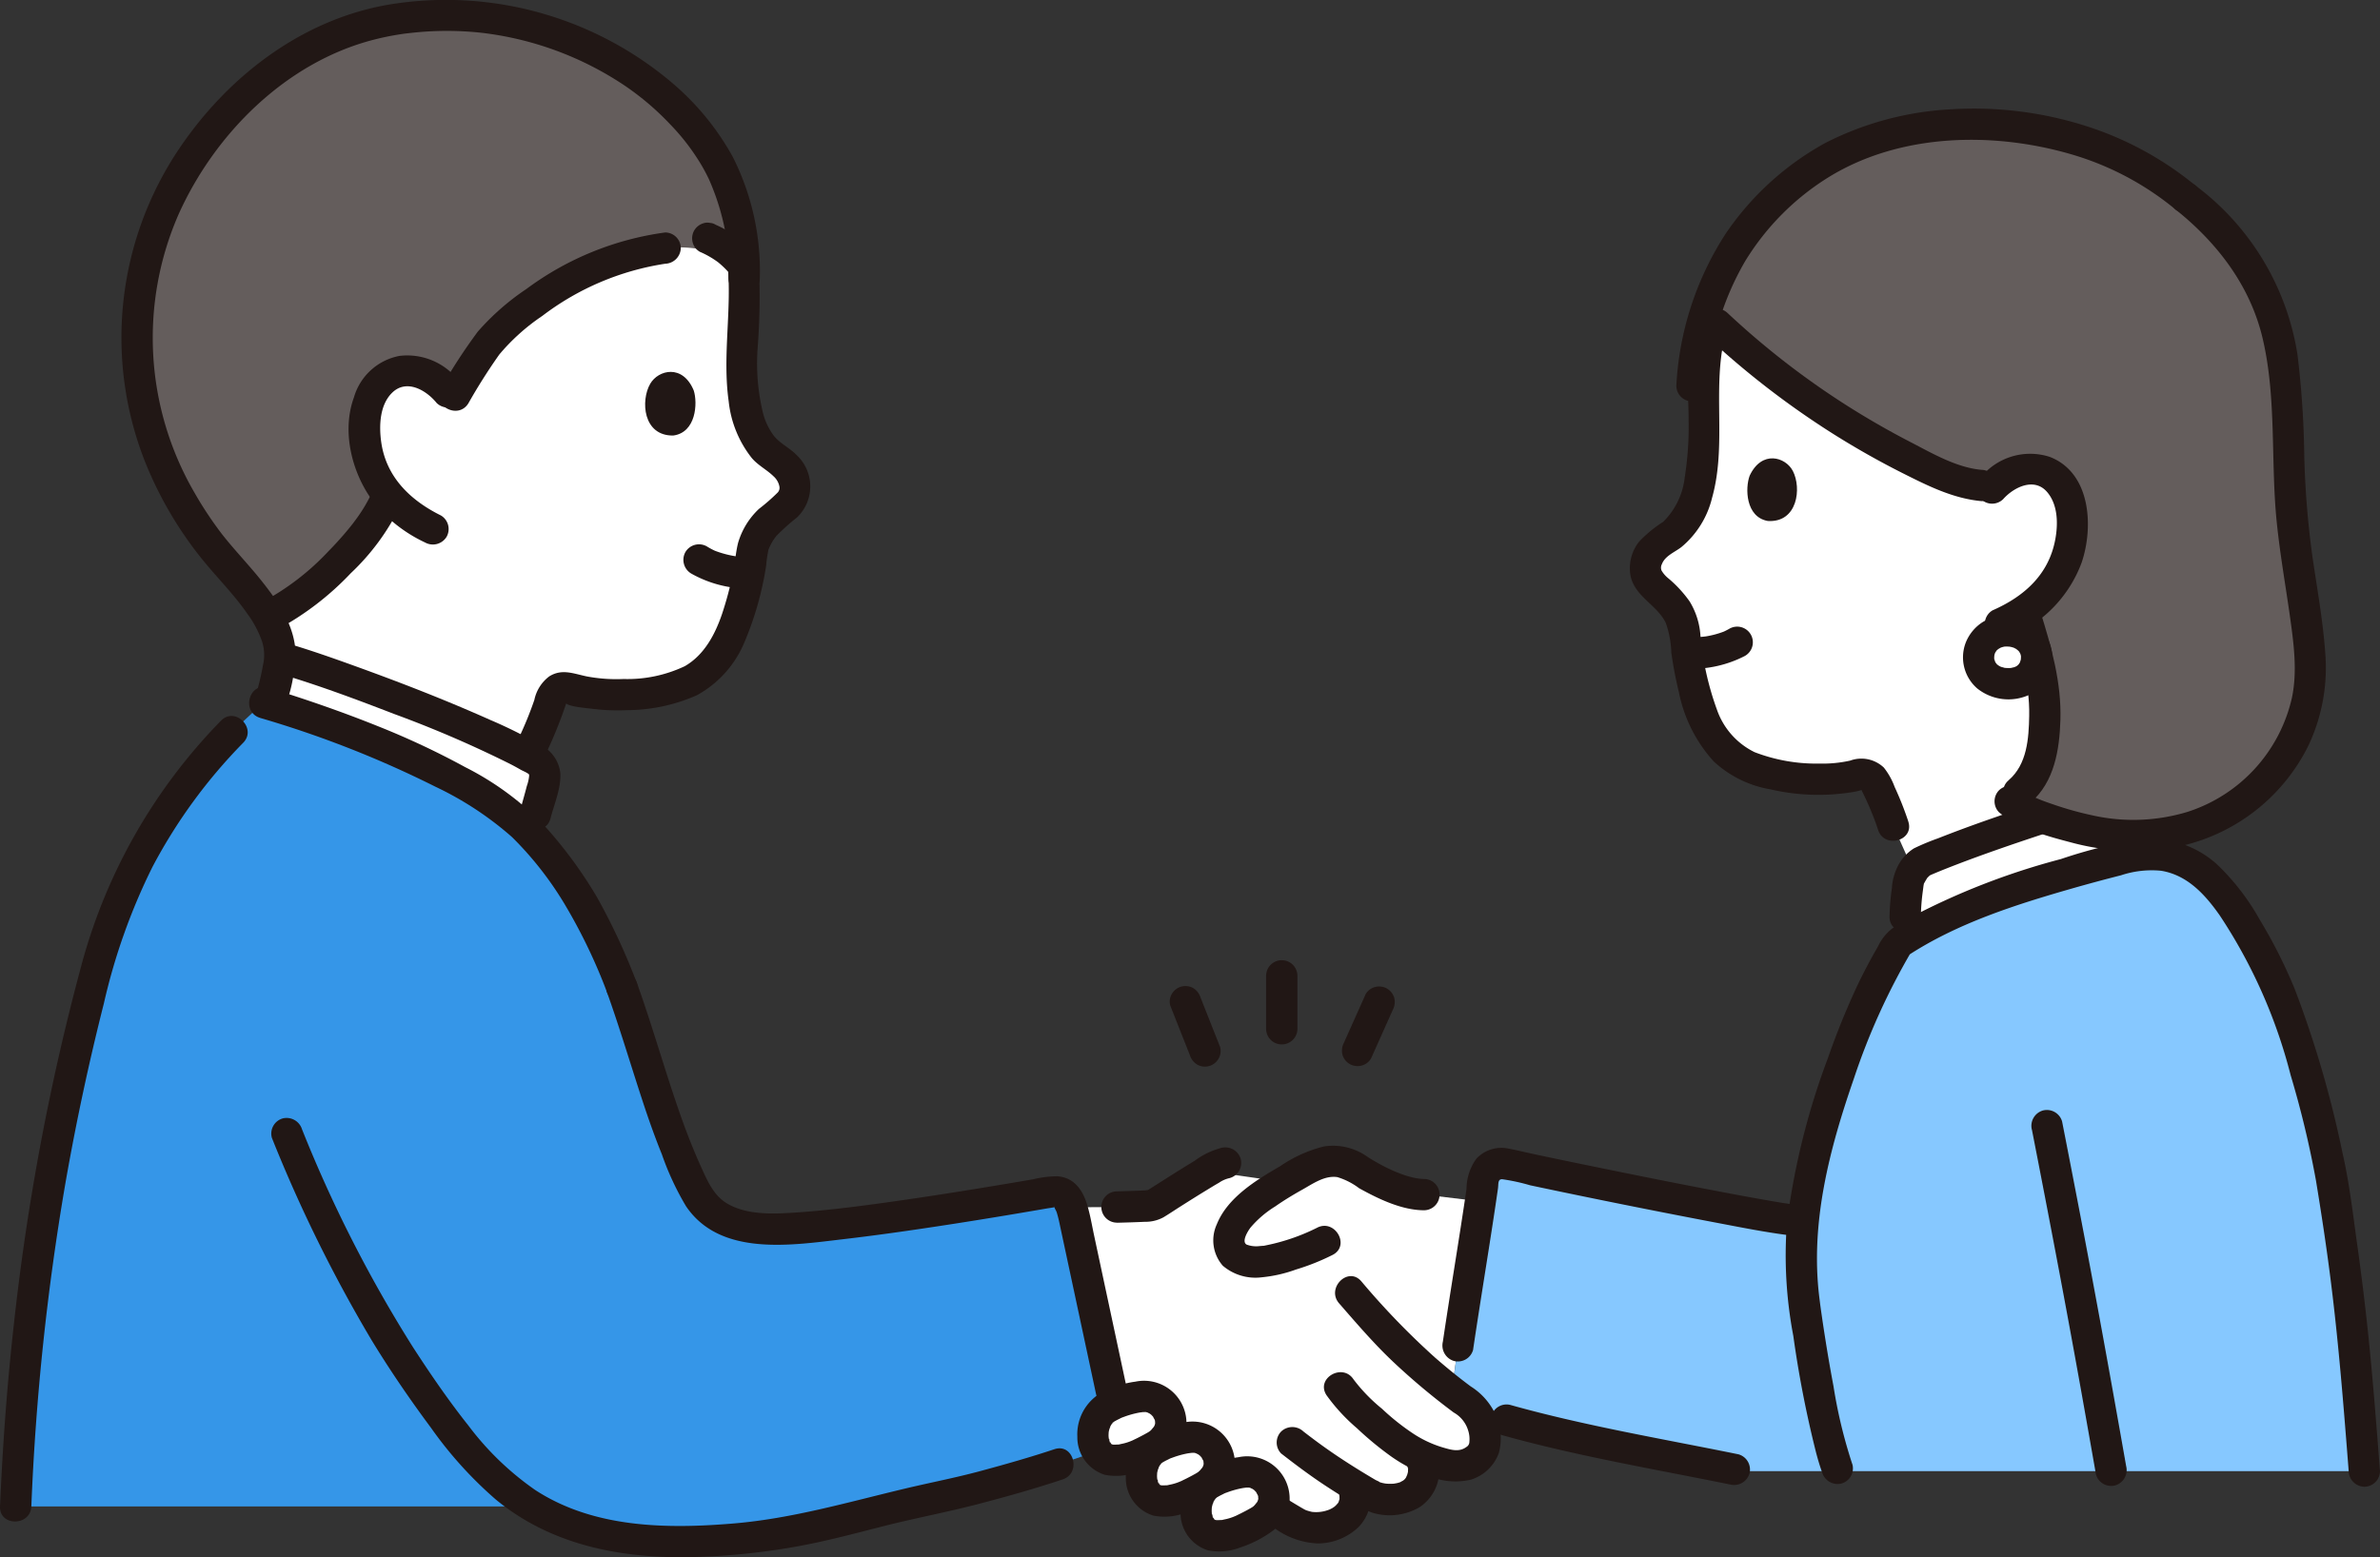 <svg id="_17053_color_1_" data-name="17053_color (1)" xmlns="http://www.w3.org/2000/svg" width="253.302" height="165.782" viewBox="0 0 253.302 165.782">
  <rect x="0" y="0" width="253.302" height="165.782" fill="#333333" stroke="none"/>
  <path id="パス_6124" data-name="パス 6124" d="M291.887,102.936c-3.194,1.08-7.355,2.552-10.26,3.83a2.8,2.8,0,0,0-.9.937l-2.146-4.791a35.775,35.775,0,0,0-1.914-4.594,1.5,1.5,0,0,0-1.789-.846c-3.005.882-7.684.535-11.122-.64a8.61,8.61,0,0,1-4.83-4.27,18.174,18.174,0,0,1-1.56-4.323,42.734,42.734,0,0,1-1.053-6.475,6.9,6.9,0,0,0-1.63-2.891c-1.225-1.267-3.179-2.232-2.24-4.5a4.2,4.2,0,0,1,1.875-1.963c4.075-2.32,4.112-8.575,4.151-13.085a31.139,31.139,0,0,1,.872-10.23,87.9,87.9,0,0,0,23.238,15.893c2.138,1,4.381,1.937,6.8,1.682a5.081,5.081,0,0,1,2.452-1.528,4.291,4.291,0,0,1,3.644.486,6.289,6.289,0,0,1,2.175,5.155,10.846,10.846,0,0,1-5.164,9.319c1.116,3.561,2.287,7.191,2.232,10.871-.042,2.813-.283,6.3-2.683,8.284l-1.151.951.127.108a13.042,13.042,0,0,0,3.55,1.728l-.639.208C293.317,102.455,292.629,102.685,291.887,102.936Z" transform="translate(-77.084 -15.008)" fill="#fff"/>
  <path id="パス_6125" data-name="パス 6125" d="M312.512,26.867c-5.313-4.388-11.943-7.311-21.562-7.788A37.483,37.483,0,0,0,280.2,20.389,27.621,27.621,0,0,0,261.4,39.2a88.01,88.01,0,0,0,23.992,16.612c2.137,1,4.381,1.937,6.8,1.682a5.085,5.085,0,0,1,2.452-1.528,4.291,4.291,0,0,1,3.644.486,6.289,6.289,0,0,1,2.175,5.155,10.846,10.846,0,0,1-5.164,9.319c1.116,3.561,2.287,7.191,2.232,10.871-.042,2.813-.283,6.3-2.683,8.283l-1.151.951.127.108c1.4,1.189,5.621,2.47,7.556,2.932,8.61,2.054,15.491-.547,19.957-5.53a16.973,16.973,0,0,0,4.428-11.918c-.251-5.785-1.55-10.3-2.071-17.2-.435-5.814-.1-13.6-1.626-18.948-1.1-3.865-3.492-8.849-9.56-13.6" transform="translate(-79.897 -5.829)" fill="#645d5c"/>
  <path id="パス_6126" data-name="パス 6126" d="M66.9,138.024c2.97,8.233,4.1,14.037,7.7,21.471,1.548,3.194,4.288,4.123,8.152,4.258,5.042.107,18.615-1.977,29.605-3.893,1.758-.306,2.162.551,2.639,2.425l3.974,18.58,1.214,5.676-6.8,2.282c-3.088,1.036-9.418,2.8-11.213,3.161-10.828,2.182-14.905,4.394-25.946,4.976-5.5.29-11.149-.047-16.243-2.268a21.06,21.06,0,0,1-2.65-1.389H2.4a260.056,260.056,0,0,1,8.165-55.508,56.583,56.583,0,0,1,6.382-16,62.991,62.991,0,0,1,8.488-10.966l3.329-3.1.092.028a124.556,124.556,0,0,1,17.554,6.724c3.558,1.783,8.128,4.288,10.686,7.1,4.768,5.239,7.082,9.551,9.808,16.452" transform="translate(-0.732 -32.926)" fill="#3596e8"/>
  <path id="パス_6127" data-name="パス 6127" d="M167.028,195.756l-2.559-11.968c-.076-.306-.153-.583-.236-.833l4.846-.021q1.593-.042,3.187-.1a1.633,1.633,0,0,0,.819-.181c.174-.111,3.715-2.4,5.673-3.548l8.11,1.166c.694-.417,1.437-.826,2.354-1.326a5.685,5.685,0,0,1,3.263-.875,4.09,4.09,0,0,1,2.021.687c1.285.951,5.312,2.909,7.277,2.854l5.971.715c-.706,4.731-1.731,10.944-2.386,15.382l-.654,4.86c.673.523,1.344,1.026,2.007,1.5,1.312.986,2.048,3.8,1.125,5.145a3.256,3.256,0,0,1-2.52,1.285,11.236,11.236,0,0,1-3.742-1.014l-.118.292a3.049,3.049,0,0,1-.257,2.9c-1.305,1.916-4.291,1.423-5.1.951-.646-.375-1.236-.736-1.791-1.076l-.09.153a2.955,2.955,0,0,1-.257,2.68,4,4,0,0,1-2.541,1.569,4.7,4.7,0,0,1-3.368-.465c-.847-.493-1.687-.993-2.5-1.541a2.452,2.452,0,0,0,.229-.785,2.869,2.869,0,0,0-2.965-3.034,9.72,9.72,0,0,0-3.861,1.222l-.1.062-.028-.035a2.985,2.985,0,0,0,1.139-1.916A2.875,2.875,0,0,0,177,207.429a9.721,9.721,0,0,0-3.854,1.222l-.1-.194a.639.639,0,0,0,.1-.049,3.194,3.194,0,0,0,1.673-2.291,2.865,2.865,0,0,0-2.972-3.027,9.848,9.848,0,0,0-2.951.764l-.444-1.493Z" transform="translate(-50.197 -54.427)" fill="#fff"/>
  <path id="パス_6128" data-name="パス 6128" d="M58.294,112.43a123.094,123.094,0,0,0-17.011-6.562l.125-.389a28,28,0,0,0,.972-4.451l.847.09a202.043,202.043,0,0,1,23.851,9.311,25.758,25.758,0,0,1,2.847,1.6,1.685,1.685,0,0,1,.611.9,2.838,2.838,0,0,1-.056,1.291c-.3,1.354-.6,2.222-.875,3.34l-2.257.417a48.333,48.333,0,0,0-9.054-5.548Z" transform="translate(-12.617 -30.881)" fill="#fff"/>
  <path id="パス_6129" data-name="パス 6129" d="M91.566,46.565c-.167,4.569-.424,10.9,3.6,13.442a4.221,4.221,0,0,1,1.805,2.069c.847,2.34-1.173,3.222-2.472,4.451a6.944,6.944,0,0,0-1.784,2.854,43.9,43.9,0,0,1-1.361,6.506,18.46,18.46,0,0,1-1.784,4.3,8.729,8.729,0,0,1-5.083,4.1c-3.534,1.035-8.29,1.166-11.29.139a1.528,1.528,0,0,0-1.854.771,44.867,44.867,0,0,1-2.125,5.346l-2.208.174a202.05,202.05,0,0,0-23.851-9.311l-.847-.09a3.314,3.314,0,0,0,.042-.59,8.358,8.358,0,0,0-1.291-3.881l.347-.2c4.749-2.43,10.575-8.436,12.255-12.394l.326-.187a11.062,11.062,0,0,1-2.625-7.707A6.358,6.358,0,0,1,53.8,51.238a4.329,4.329,0,0,1,3.715-.326,5.43,5.43,0,0,1,2.68,1.979l.75.4c2.069-3.256,2.722-4.9,4.951-7.075,4.124-3.722,10.36-7.818,17.442-8.624l4.541-1.048a9.532,9.532,0,0,1,3.784,2.9c.035.368.069.75.083,1.132A33.986,33.986,0,0,1,91.566,46.565Z" transform="translate(-12.548 -11.169)" fill="#fff"/>
  <path id="パス_6130" data-name="パス 6130" d="M316.005,129.443c-7.589,1.861-16.754,4.562-22.92,8.089l-1.062-1.729a33.249,33.249,0,0,1,.34-3.743,4.149,4.149,0,0,1,1.333-2.021.76.76,0,0,1,.1-.056c3.583-1.576,9.068-3.444,12.3-4.513l.125-.4a39.918,39.918,0,0,0,4.52,1.4,24.034,24.034,0,0,0,6.867.68l.056,2.055A8.473,8.473,0,0,0,316.005,129.443Z" transform="translate(-89.257 -38.229)" fill="#fff"/>
  <path id="パス_6131" data-name="パス 6131" d="M42.928,102.024c3.993,1.2,7.915,2.672,11.8,4.171a120.177,120.177,0,0,1,12.32,5.312c.39.2.776.411,1.157.63.219.126.818.353.935.574-.123-.233-.056.008-.056.019a4.48,4.48,0,0,1-.253,1.135c-.215.854-.471,1.7-.69,2.549-.534,2.079,2.68,2.966,3.213.886.393-1.528,1.144-3.231,1.042-4.835a3.81,3.81,0,0,0-2.168-3.007,48.921,48.921,0,0,0-5.271-2.628c-4.791-2.141-9.692-4.042-14.628-5.82-2.152-.777-4.321-1.538-6.516-2.2-2.058-.62-2.938,2.6-.886,3.214Z" transform="translate(-12.763 -30.178)" fill="#211715"/>
  <path id="パス_6132" data-name="パス 6132" d="M68.621,5.579c9.848,4.342,14.019,11.828,14.714,13.5a24.451,24.451,0,0,1,2.257,9.978,12.973,12.973,0,0,0-8.406-1.916c-7.082.808-13.317,4.907-17.44,8.627-2.307,2.255-2.929,3.93-5.165,7.405a6.184,6.184,0,0,0-3.22-2.708,4.354,4.354,0,0,0-3.712.326,6.374,6.374,0,0,0-2.439,5.119,11.076,11.076,0,0,0,2.46,7.513c-.1.243-.162.383-.162.383C45.789,57.857,39.7,64.073,34.891,66.369c-1.562-2.683-4.179-5.269-5.832-7.327a35.9,35.9,0,0,1-7.977-25.765,35.4,35.4,0,0,1,7.09-17.642C37.138,4.167,46.488,2.712,52.213,2.385a35.689,35.689,0,0,1,16,3.016C68.351,5.459,68.487,5.518,68.621,5.579Z" transform="translate(-6.394 -0.719)" fill="#645d5c"/>
  <path id="パス_6133" data-name="パス 6133" d="M91.347,35.644a31.955,31.955,0,0,0-14.758,6.01,26.393,26.393,0,0,0-5.178,4.54,59.4,59.4,0,0,0-3.894,5.971c-1.149,1.818,1.736,3.493,2.878,1.682a61.278,61.278,0,0,1,3.3-5.211,22,22,0,0,1,4.574-4.107,28.733,28.733,0,0,1,13.077-5.555,1.718,1.718,0,0,0,1.666-1.666,1.677,1.677,0,0,0-1.666-1.666Z" transform="translate(-20.554 -10.895)" fill="#211715"/>
  <path id="パス_6134" data-name="パス 6134" d="M65.156,57.2a6.923,6.923,0,0,0-6.307-2.654A6.257,6.257,0,0,0,54,58.955c-1.375,3.754-.153,8.345,2.268,11.387a15.478,15.478,0,0,0,5.306,4.072,1.709,1.709,0,0,0,2.28-.6,1.683,1.683,0,0,0-.6-2.28c-3.27-1.618-5.832-4.1-6.353-7.813-.241-1.725-.172-3.948,1.162-5.253,1.534-1.5,3.63-.274,4.733,1.087a1.677,1.677,0,0,0,2.357,0,1.705,1.705,0,0,0,0-2.357Z" transform="translate(-16.328 -16.657)" fill="#211715"/>
  <path id="パス_6135" data-name="パス 6135" d="M104.059,59.005c.43,1.348.249,4.473-2.184,4.791-3.223.049-3.488-3.719-2.447-5.515C100.284,56.81,102.878,56.149,104.059,59.005Z" transform="translate(-30.223 -17.429)" fill="#211715"/>
  <path id="パス_6136" data-name="パス 6136" d="M82.326,91.805c.625-1.3,1.18-2.638,1.683-3.995.158-.431.31-.864.458-1.3a1.987,1.987,0,0,0,.106-.316c.049-.337-.112.272-.128.22.125.394,2.345.573,2.761.625a21.782,21.782,0,0,0,3.806.15A18.5,18.5,0,0,0,98.389,85.6a11.408,11.408,0,0,0,5.037-5.589,34.111,34.111,0,0,0,2.336-8.229,12.443,12.443,0,0,1,.251-1.7,5.573,5.573,0,0,1,.833-1.44,23.27,23.27,0,0,1,2.205-1.975,4.569,4.569,0,0,0-.04-6.627c-.747-.78-1.752-1.208-2.43-2.059a6.874,6.874,0,0,1-1.126-2.3,22.334,22.334,0,0,1-.608-6.943,72.287,72.287,0,0,0,.13-9.169,1.714,1.714,0,0,0-1.666-1.666,1.678,1.678,0,0,0-1.666,1.666c.5,4.93-.567,9.836.129,14.762a11.693,11.693,0,0,0,2.45,6.01c.676.8,1.611,1.25,2.34,1.97a1.926,1.926,0,0,1,.615,1.122.728.728,0,0,1-.22.615,20.77,20.77,0,0,1-1.968,1.717,8.06,8.06,0,0,0-2.211,3.587c-.271,1.06-.347,2.313-.6,3.468a37.311,37.311,0,0,1-1.1,4.083c-.742,2.2-1.9,4.41-3.982,5.607a14.236,14.236,0,0,1-6.51,1.364,17.027,17.027,0,0,1-3.931-.278c-1.407-.292-2.63-.848-3.985,0a4.2,4.2,0,0,0-1.582,2.5,38.216,38.216,0,0,1-1.643,4.027,1.712,1.712,0,0,0,.6,2.28,1.682,1.682,0,0,0,2.28-.6Z" transform="translate(-24.218 -11.586)" fill="#211715"/>
  <path id="パス_6137" data-name="パス 6137" d="M51.646,74.881a16.572,16.572,0,0,1-1.9,3.194q-.151.208-.307.41c.151-.2-.142.176-.171.212q-.367.456-.75.9-.764.882-1.582,1.714a27.021,27.021,0,0,1-6.943,5.362,1.667,1.667,0,1,0,1.682,2.877,30.8,30.8,0,0,0,7.618-5.879,24.582,24.582,0,0,0,5.236-7.1,1.722,1.722,0,0,0-.6-2.28,1.678,1.678,0,0,0-2.28.6Z" transform="translate(-11.968 -22.638)" fill="#211715"/>
  <path id="パス_6138" data-name="パス 6138" d="M111.595,84.842c-.462-.024-.923-.062-1.381-.122l.443.06a10.889,10.889,0,0,1-2.749-.712l.4.168a7.876,7.876,0,0,1-1.065-.555,1.682,1.682,0,0,0-2.28.6,1.7,1.7,0,0,0,.6,2.28,12.46,12.46,0,0,0,6.036,1.616,1.678,1.678,0,0,0,1.666-1.666,1.7,1.7,0,0,0-1.666-1.666Z" transform="translate(-32.014 -25.51)" fill="#211715"/>
  <path id="パス_6139" data-name="パス 6139" d="M112.723,37.526a10.657,10.657,0,0,0-4.123-3.161,1.232,1.232,0,0,0-.619-.2,1.266,1.266,0,0,0-.664.03,1.7,1.7,0,0,0-1,.764,1.679,1.679,0,0,0-.168,1.284,1.6,1.6,0,0,0,.764,1,9.747,9.747,0,0,1,2.125,1.25l-.337-.26a9.838,9.838,0,0,1,1.66,1.653,1.666,1.666,0,0,0,1.18.486,1.7,1.7,0,0,0,1.18-.486,1.676,1.676,0,0,0,.486-1.18l-.059-.443a1.671,1.671,0,0,0-.428-.735Z" transform="translate(-32.426 -10.434)" fill="#211715"/>
  <path id="パス_6140" data-name="パス 6140" d="M86.555,29.571a26.956,26.956,0,0,0-2.891-12.892,28.168,28.168,0,0,0-6.3-7.737A37.236,37.236,0,0,0,47.89.363c-9.6,1.356-17.775,7.524-23.122,15.45a36,36,0,0,0-3.762,33.041,40.354,40.354,0,0,0,6.239,10.736c1.557,1.924,3.333,3.68,4.742,5.718a11.159,11.159,0,0,1,1.607,3.033,4.762,4.762,0,0,1,.081,2.483,28.981,28.981,0,0,1-.8,3.328c-.633,2.055,2.583,2.933,3.214.886a15.4,15.4,0,0,0,.98-6.364c-.357-2.533-1.875-4.716-3.421-6.68-1.411-1.794-3.015-3.426-4.414-5.229.155.2-.162-.215-.2-.267q-.185-.247-.366-.5-.381-.527-.744-1.067-.823-1.222-1.55-2.5A32.822,32.822,0,0,1,24.7,22.8C28.584,14.17,36.179,6.612,45.464,4.227q1.236-.319,2.5-.526.285-.048.572-.09c.09-.013.476-.065.2-.028q.573-.069,1.148-.127a34.116,34.116,0,0,1,7.039.033A34.578,34.578,0,0,1,72.173,9.113a29.147,29.147,0,0,1,4.849,4.132,23.169,23.169,0,0,1,2.825,3.541,18.868,18.868,0,0,1,1.3,2.316,25.465,25.465,0,0,1,1.883,6.446,28.988,28.988,0,0,1,.191,4.027c-.02,2.146,3.313,2.147,3.333,0Z" transform="translate(-5.687 0)" fill="#211715"/>
  <path id="パス_6141" data-name="パス 6141" d="M23.523,110.275a59.088,59.088,0,0,0-14.876,26.1,251.778,251.778,0,0,0-7.164,38.071C.755,180.919.28,187.421,0,193.929c-.092,2.144,3.241,2.14,3.333,0a265.692,265.692,0,0,1,3.651-34.551q1.68-9.578,4.071-19.01a64.919,64.919,0,0,1,5.158-14.5,56.2,56.2,0,0,1,9.666-13.235c1.5-1.532-.851-3.888-2.357-2.357Z" transform="translate(0.003 -33.555)" fill="#211715"/>
  <path id="パス_6142" data-name="パス 6142" d="M317.522,196.661H253.244l-.725-.182c-5.837-1.193-17.168-3.252-24.3-5.264l-5.966-1.549.853-6.346c.777-5.259,2.072-13.009,2.742-17.845a1.848,1.848,0,0,1,2.265-1.534c4.847,1.1,26.309,5.474,30.515,5.971l1.165.257c.036-.34.082-.683.135-1.031.652-5.694,2.79-12.235,4.369-16.595a62.481,62.481,0,0,1,5.653-12.082c6.073-4.077,16.362-7.152,24.734-9.208a8.891,8.891,0,0,1,8.509,2.448,34.734,34.734,0,0,1,5.707,8.49c2.777,5.242,4.894,12.89,6.9,21.739a314.378,314.378,0,0,1,3.767,32.729Z" transform="translate(-67.931 -40.04)" fill="#86c8ff"/>
  <path id="パス_6143" data-name="パス 6143" d="M280.788,195.194a52.484,52.484,0,0,1-2.006-8.313q-.483-2.555-.887-5.124-.19-1.2-.363-2.4c-.12-.833-.156-1.1-.251-1.862-1-8.006,1.073-15.862,3.68-23.385a70.854,70.854,0,0,1,6.141-13.54l-.6.6c5.379-3.577,11.774-5.587,17.933-7.347q2.464-.7,4.947-1.33a10.345,10.345,0,0,1,4.258-.483c2.808.449,4.707,2.548,6.26,4.767a55.575,55.575,0,0,1,7.541,17.011,103.238,103.238,0,0,1,2.69,11.2c.567,3.44,1.091,6.889,1.533,10.346.876,6.841,1.413,13.715,1.95,20.59a1.709,1.709,0,0,0,1.666,1.666,1.68,1.68,0,0,0,1.666-1.666c-.412-5.277-.812-10.559-1.389-15.823q-.456-4.189-1.046-8.362c-.45-3.206-.821-6.484-1.544-9.64a113.085,113.085,0,0,0-5.087-17.478,53.634,53.634,0,0,0-3.761-7.45,24.936,24.936,0,0,0-4.526-5.849,10.576,10.576,0,0,0-8.011-2.678,51.11,51.11,0,0,0-8.6,2.122,75.456,75.456,0,0,0-16.248,6.341q-.78.443-1.536.928a5.184,5.184,0,0,0-1.666,2.006q-1.173,2.027-2.188,4.14a81.87,81.87,0,0,0-3.148,7.753,77.474,77.474,0,0,0-4.374,17.609,45.808,45.808,0,0,0,.683,11.982A116.01,116.01,0,0,0,276.94,194c.187.7.391,1.4.641,2.083a1.712,1.712,0,0,0,2.05,1.164,1.681,1.681,0,0,0,1.164-2.05Z" transform="translate(-83.645 -39.308)" fill="#211715"/>
  <path id="パス_6144" data-name="パス 6144" d="M304.923,123.315c-3.4,1.126-6.8,2.291-10.137,3.611a24.909,24.909,0,0,0-2.561,1.068,4.742,4.742,0,0,0-1.684,1.829,5.877,5.877,0,0,0-.66,2.376,25.721,25.721,0,0,0-.256,3.055c-.021,2.146,3.312,2.147,3.333,0a23.324,23.324,0,0,1,.217-2.755c.021-.162.042-.324.063-.486s.11-.5.017-.162c.094-.347-.19.278.04-.121.087-.152.169-.3.263-.451.123-.2.027-.063.108-.162.046-.056.383-.357.208-.242s.169-.062.208-.08c-.066.031.506-.217.328-.139.755-.319,1.519-.619,2.284-.913,3.006-1.156,6.056-2.2,9.113-3.213a1.7,1.7,0,0,0,1.164-2.05,1.684,1.684,0,0,0-2.05-1.164Z" transform="translate(-88.524 -37.676)" fill="#211715"/>
  <path id="パス_6145" data-name="パス 6145" d="M311.429,172.3c1.8,9.208,3.562,18.422,5.215,27.658q.808,4.517,1.6,9.038a1.68,1.68,0,0,0,2.05,1.164,1.7,1.7,0,0,0,1.164-2.05c-1.626-9.24-3.291-18.47-5.069-27.686q-.867-4.506-1.75-9.01a1.684,1.684,0,0,0-2.05-1.164,1.7,1.7,0,0,0-1.164,2.05Z" transform="translate(-95.172 -52.023)" fill="#211715"/>
  <path id="パス_6146" data-name="パス 6146" d="M224.353,197.516c.694-4.677,1.467-9.342,2.18-14.016q.242-1.584.47-3.17c.069-.51-.038-1.019.465-.99a20.863,20.863,0,0,1,2.959.642q9.82,2.083,19.686,3.958c2.708.513,5.416,1.065,8.155,1.395a1.675,1.675,0,0,0,1.666-1.666A1.707,1.707,0,0,0,258.268,182c-.463-.056.336.053-.134-.017-.224-.034-.449-.069-.673-.1-.543-.085-1.085-.177-1.625-.271-1.434-.249-2.864-.514-4.294-.783q-5.363-1.012-10.712-2.1-4.833-.972-9.658-1.991c-.992-.208-1.98-.458-2.976-.647a3.648,3.648,0,0,0-3.489,1.059,5.529,5.529,0,0,0-1.051,3.218c-.794,5.428-1.713,10.837-2.517,16.263a1.722,1.722,0,0,0,1.164,2.05,1.679,1.679,0,0,0,2.05-1.164Z" transform="translate(-67.576 -53.794)" fill="#211715"/>
  <path id="パス_6147" data-name="パス 6147" d="M229.682,218.593c7.985,2.237,16.189,3.611,24.305,5.263a1.707,1.707,0,0,0,2.05-1.164,1.683,1.683,0,0,0-1.164-2.05c-8.116-1.655-16.322-3.026-24.305-5.263A1.668,1.668,0,0,0,229.682,218.593Z" transform="translate(-69.843 -65.812)" fill="#211715"/>
  <path id="パス_6148" data-name="パス 6148" d="M268.077,72.128c-.486,1.309-.445,4.4,1.938,4.819,3.175.192,3.605-3.509,2.659-5.327C271.9,70.132,269.369,69.366,268.077,72.128Z" transform="translate(-81.863 -21.482)" fill="#211715"/>
  <path id="パス_6149" data-name="パス 6149" d="M258.042,100.574a12.3,12.3,0,0,0,6.024-1.364,1.667,1.667,0,1,0-1.682-2.878,7.935,7.935,0,0,1-.771.381l.4-.168a9.78,9.78,0,0,1-2.388.625l.443-.06a16.038,16.038,0,0,1-2.024.131,1.666,1.666,0,0,0,0,3.333Z" transform="translate(-78.362 -29.376)" fill="#211715"/>
  <path id="パス_6150" data-name="パス 6150" d="M279.46,103.022A34.594,34.594,0,0,0,278,99.33a7.389,7.389,0,0,0-1.142-2.047,3.469,3.469,0,0,0-3.586-.747,13.431,13.431,0,0,1-3.257.317,18.29,18.29,0,0,1-6.922-1.217,7.927,7.927,0,0,1-4-4.519,31.2,31.2,0,0,1-1.762-7.94,7.938,7.938,0,0,0-1.149-3.59,12.883,12.883,0,0,0-2.279-2.468,3.017,3.017,0,0,1-.706-.817.8.8,0,0,1,.032-.673c.337-.9,1.367-1.274,2.079-1.825a9.817,9.817,0,0,0,3.263-5.236c1.432-5.1.278-10.389,1.042-15.553a1.721,1.721,0,0,0-1.164-2.05,1.679,1.679,0,0,0-2.05,1.164,36.086,36.086,0,0,0-.389,4.083c-.044,1.367.078,2.727.065,4.092a34.165,34.165,0,0,1-.408,6.05,7.847,7.847,0,0,1-2.3,4.765,13.255,13.255,0,0,0-2.569,2.119,4.558,4.558,0,0,0-.885,3.713c.523,2.173,2.8,3.012,3.733,4.92a10.59,10.59,0,0,1,.592,3.184,41.69,41.69,0,0,0,.8,4.18,15.4,15.4,0,0,0,3.722,7.4A11.771,11.771,0,0,0,264.8,99.6a22.577,22.577,0,0,0,8.652.3,6.932,6.932,0,0,0,.922-.2c.43-.139.114.041.049-.144-.075-.213.094.2.13.278.076.15.148.3.221.454a29.2,29.2,0,0,1,1.47,3.628c.658,2.033,3.876,1.163,3.214-.886Z" transform="translate(-76.358 -15.561)" fill="#211715"/>
  <path id="パス_6151" data-name="パス 6151" d="M260.284,46.16a29.793,29.793,0,0,1,3.961-13.217,27.179,27.179,0,0,1,8.971-9.026c7.56-4.628,17.37-4.831,25.705-2.418a31,31,0,0,1,11.052,5.81,1.715,1.715,0,0,0,2.357,0,1.68,1.68,0,0,0,0-2.357,35.124,35.124,0,0,0-10.95-6.169,39.211,39.211,0,0,0-15-2.068,33.259,33.259,0,0,0-13.55,3.581,30.6,30.6,0,0,0-10.611,9.644,32.865,32.865,0,0,0-5.27,16.22,1.681,1.681,0,0,0,1.666,1.666,1.7,1.7,0,0,0,1.666-1.666Z" transform="translate(-78.537 -5.09)" fill="#211715"/>
  <path id="パス_6152" data-name="パス 6152" d="M324.877,30.755c4.523,3.579,8.054,8.186,9.379,13.823,1.495,6.358.837,13.06,1.494,19.521.34,3.352.927,6.666,1.4,10,.4,2.857.825,5.889.214,8.742a16.6,16.6,0,0,1-11.109,12.129,19.914,19.914,0,0,1-9.985.4,35.577,35.577,0,0,1-4.3-1.193c-.676-.229-1.353-.469-2-.764-.282-.126-.56-.262-.833-.41-.135-.074-.267-.151-.4-.23-.061-.037-.441-.32-.178-.108a1.716,1.716,0,0,0-2.357,0,1.678,1.678,0,0,0,0,2.357c2.137,1.727,5.1,2.534,7.718,3.216a25.556,25.556,0,0,0,10.318.62,20.1,20.1,0,0,0,14.928-11.034,19.421,19.421,0,0,0,1.74-9.9c-.248-3.39-.86-6.735-1.35-10.1a95.515,95.515,0,0,1-.873-10.721,98.282,98.282,0,0,0-.73-10.855,27.819,27.819,0,0,0-10.711-17.859,1.718,1.718,0,0,0-2.357,0,1.678,1.678,0,0,0,0,2.357Z" transform="translate(-93.441 -8.536)" fill="#211715"/>
  <path id="パス_6153" data-name="パス 6153" d="M305.8,74.387c1.129-1.271,3.311-2.361,4.681-.753,1.164,1.364,1.174,3.422.856,5.089-.7,3.686-3.272,6.012-6.67,7.505a1.677,1.677,0,0,0-.6,2.28,1.708,1.708,0,0,0,2.28.6,13.681,13.681,0,0,0,7.8-7.954c1.3-3.815.984-9.589-3.393-11.268a6.765,6.765,0,0,0-7.31,2.148,1.706,1.706,0,0,0,0,2.357A1.683,1.683,0,0,0,305.8,74.387Z" transform="translate(-92.604 -21.247)" fill="#211715"/>
  <path id="パス_6154" data-name="パス 6154" d="M261.2,50.165a91.048,91.048,0,0,0,13.54,10.472q3.6,2.273,7.4,4.19c2.677,1.348,5.4,2.722,8.424,2.995a1.68,1.68,0,0,0,1.666-1.666,1.7,1.7,0,0,0-1.666-1.666c-2.661-.24-5.224-1.75-7.554-2.954s-4.626-2.524-6.848-3.939a86.435,86.435,0,0,1-12.609-9.79c-1.566-1.464-3.928.888-2.357,2.357Z" transform="translate(-79.678 -14.472)" fill="#211715"/>
  <path id="パス_6155" data-name="パス 6155" d="M307.775,94.01c1.052,3.353,2.121,6.742,2.055,10.293-.044,2.436-.222,5.176-2.191,6.874-1.625,1.4.74,3.754,2.357,2.357,2.517-2.174,3.059-5.614,3.156-8.765.123-4.022-.972-7.846-2.163-11.646-.64-2.04-3.858-1.169-3.214.886Z" transform="translate(-93.864 -28.109)" fill="#211715"/>
  <path id="パス_6156" data-name="パス 6156" d="M306.536,96.742a2.9,2.9,0,0,0-3.234,2.611,2.845,2.845,0,0,0,2.925,3,2.814,2.814,0,0,0,3.237-2.664,2.893,2.893,0,0,0-2.929-2.95Z" transform="translate(-92.704 -29.564)" fill="#fff"/>
  <path id="パス_6157" data-name="パス 6157" d="M305.8,94.348a4.96,4.96,0,0,0-2.763.684,4.588,4.588,0,0,0-1.875,2.266,4.374,4.374,0,0,0,1.258,4.847,5.329,5.329,0,0,0,5.57.642,4.421,4.421,0,0,0,.995-7.166,5.19,5.19,0,0,0-3.187-1.273,1.676,1.676,0,0,0-1.666,1.666,1.706,1.706,0,0,0,1.666,1.666c.139.009.417.088-.076-.022.058.012.118.019.176.031a3.486,3.486,0,0,1,.417.114c.143.049.328.192-.087-.044.047.027.1.048.147.069.144.076.269.172.406.257-.447-.278-.106-.075.012.049.044.045.083.1.128.139.145.139-.251-.371-.1-.126.069.108.129.215.191.325.139.252-.117-.353-.063-.157.024.084.058.165.081.25.013.049.022.1.035.147.079.3-.029-.45-.015-.139a3.775,3.775,0,0,1,.007.385c0,.053-.014.11-.013.162-.011-.462.047-.3.011-.131-.028.139-.081.268-.114.4-.047.2.2-.412.069-.159-.028.054-.054.109-.084.162-.041.069-.3.427-.091.16s-.047.038-.11.1-.111.093-.163.143c.328-.32.237-.176.1-.09-.1.069-.223.112-.326.179.368-.237.282-.111.114-.053-.049.017-.1.033-.149.047-.129.038-.267.051-.394.09.439-.135.285-.033.108-.02-.087.007-.174.01-.262.011-.15,0-.3-.011-.448-.02-.278-.017.183.025.184.025a.792.792,0,0,1-.249-.05c-.134-.032-.262-.077-.393-.118-.254-.08.187.077.177.077-.069,0-.217-.108-.278-.139-.044-.026-.087-.053-.131-.081-.139-.091-.221-.243.094.082-.085-.089-.186-.163-.271-.254-.033-.035-.062-.078-.1-.111.311.29.187.267.106.131-.069-.115-.128-.241-.2-.353.235.365.115.291.057.12-.016-.048-.031-.1-.044-.145-.02-.074-.034-.15-.051-.224-.063-.261.037.222.026.208-.054-.056-.017-.325-.015-.405s.015-.159.016-.237c-.008.477-.046.306-.008.139.015-.061.031-.122.05-.183.052-.169.2-.326-.048.083.078-.128.142-.264.221-.392.069-.11.181-.151-.126.156.062-.062.115-.135.177-.2.044-.046.093-.087.139-.132.208-.208-.328.221-.1.069.133-.087.268-.165.407-.242.265-.146-.338.123-.139.055.092-.031.182-.065.278-.091.054-.015.109-.028.164-.041.436-.1-.312.008-.013-.008.183-.01.365-.018.549-.01a1.679,1.679,0,0,0,1.666-1.666A1.7,1.7,0,0,0,305.8,94.348Z" transform="translate(-91.967 -28.837)" fill="#211715"/>
  <path id="パス_6158" data-name="パス 6158" d="M208.431,179.211c-1.794,0-4.4-1.281-6.1-2.391a6.284,6.284,0,0,0-4.569-1.073,14.3,14.3,0,0,0-4.648,2.091c-2.56,1.485-5.619,3.337-6.767,6.2a4.1,4.1,0,0,0,.634,4.406,5.353,5.353,0,0,0,4.145,1.237,14.667,14.667,0,0,0,3.639-.826,24.311,24.311,0,0,0,3.923-1.566c1.9-1,.214-3.882-1.682-2.878a21.545,21.545,0,0,1-5.319,1.845c-.178.039-.355.077-.535.1.4-.061-.08-.008-.249,0a2.879,2.879,0,0,1-1.389-.161c-.53-.31.074-1.34.408-1.793a11.006,11.006,0,0,1,2.647-2.27c.93-.651,1.9-1.237,2.893-1.792,1.114-.625,2.371-1.528,3.715-1.324a7.332,7.332,0,0,1,2.314,1.18c2.045,1.133,4.547,2.351,6.939,2.348a1.667,1.667,0,0,0,0-3.333Z" transform="translate(-56.843 -53.697)" fill="#211715"/>
  <path id="パス_6159" data-name="パス 6159" d="M39.352,108.624a110.947,110.947,0,0,1,18.683,7.336,34.852,34.852,0,0,1,8.124,5.346,36.052,36.052,0,0,1,5.532,7.025,58.488,58.488,0,0,1,4.545,9.4,1.718,1.718,0,0,0,2.05,1.164,1.678,1.678,0,0,0,1.164-2.05,67.872,67.872,0,0,0-4.245-9.139,46.589,46.589,0,0,0-5.8-7.832,31.105,31.105,0,0,0-8.221-6.007,84.82,84.82,0,0,0-9.267-4.35c-3.83-1.542-7.738-2.891-11.682-4.111-2.054-.635-2.932,2.581-.886,3.214Z" transform="translate(-11.67 -32.194)" fill="#211715"/>
  <path id="パス_6160" data-name="パス 6160" d="M92.96,151.076c1.4,3.9,2.573,7.881,3.871,11.82.612,1.857,1.264,3.7,2,5.514a29.92,29.92,0,0,0,2.575,5.539c3.646,5.406,11.259,4.154,16.813,3.505,3.776-.442,7.54-.987,11.3-1.569q3.064-.475,6.121-.985,1.437-.24,2.872-.486l1.407-.242c-.1.017.7-.1.542-.091a1.929,1.929,0,0,1,.283,0c.13.006.119,0-.031-.007.014-.019-.125-.008-.111-.081.02-.1.087.4.017.021.053.292.156.31.258.645.081.267.151.536.213.808.106.462.2.929.3,1.393l1.25,5.84,2.4,11.22c.449,2.1,3.662,1.21,3.214-.886l-2.041-9.543-1.371-6.414c-.235-1.1-.417-2.227-.748-3.3-.48-1.575-1.4-2.891-3.174-3.013a11.109,11.109,0,0,0-2.586.324q-1.5.258-3,.51c-4.023.674-8.054,1.313-12.092,1.882-3.251.458-6.515.885-9.79,1.117-2.509.178-5.46.369-7.667-.933-1.483-.875-2.152-2.518-2.858-4.081-.919-2.043-1.711-4.14-2.435-6.259-1.49-4.358-2.75-8.79-4.3-13.123a1.71,1.71,0,0,0-2.05-1.164,1.682,1.682,0,0,0-1.169,2.049Z" transform="translate(-28.395 -45.536)" fill="#211715"/>
  <path id="パス_6161" data-name="パス 6161" d="M41.634,173.51a153.536,153.536,0,0,0,10.6,21.525c1.962,3.223,4.1,6.349,6.353,9.379a42.494,42.494,0,0,0,6.882,7.615c6.128,5.056,13.887,6.394,21.646,6.11a72.875,72.875,0,0,0,10.843-1.187c2.97-.56,5.888-1.344,8.815-2.09,3.3-.84,6.652-1.464,9.946-2.321,3.051-.794,6.1-1.65,9.09-2.648,2.024-.675,1.156-3.9-.886-3.213-2.6.866-5.236,1.612-7.878,2.325-2.7.729-5.439,1.25-8.158,1.9-6.02,1.438-11.912,3.159-18.108,3.68-7.152.6-14.9.49-21.113-3.566a31.027,31.027,0,0,1-7.111-6.862c-2.123-2.673-4.072-5.521-5.926-8.386a141.849,141.849,0,0,1-11.778-23.147,1.72,1.72,0,0,0-2.05-1.164,1.676,1.676,0,0,0-1.164,2.05Z" transform="translate(-12.706 -52.393)" fill="#211715"/>
  <path id="パス_6162" data-name="パス 6162" d="M170.477,183.95c.988-.024,1.975-.054,2.963-.1a4.006,4.006,0,0,0,1.984-.48c.63-.38,1.241-.794,1.863-1.187.937-.594,1.875-1.185,2.824-1.762.408-.249.816-.5,1.23-.735a3.187,3.187,0,0,1,1.135-.493,1.676,1.676,0,0,0,1.164-2.05,1.712,1.712,0,0,0-2.05-1.164,8.312,8.312,0,0,0-2.847,1.374c-.946.573-1.883,1.16-2.818,1.751q-1.026.648-2.047,1.3c-.027.017-.2.1-.208.131,0,.017-.2.087.063-.026.217-.093-.2,0-.292,0-.987.042-1.975.073-2.963.1a1.666,1.666,0,0,0,0,3.333Z" transform="translate(-51.596 -53.775)" fill="#211715"/>
  <path id="パス_6163" data-name="パス 6163" d="M204.542,198.559c1.841,2.115,3.658,4.235,5.694,6.171a72.46,72.46,0,0,0,6.509,5.457,3.272,3.272,0,0,1,1.539,1.925,3,3,0,0,1,.126,1.2.633.633,0,0,1-.312.54c-.794.594-1.68.294-2.569.037a11.942,11.942,0,0,1-3.18-1.514,24.767,24.767,0,0,1-3.24-2.59,17.877,17.877,0,0,1-3.027-3.125c-1.168-1.789-4.055-.121-2.877,1.682a19.643,19.643,0,0,0,3.24,3.517,35.035,35.035,0,0,0,3.541,2.934,16.377,16.377,0,0,0,4.006,2.106,7.209,7.209,0,0,0,4.611.425,4.6,4.6,0,0,0,2.955-2.869,6.1,6.1,0,0,0-.278-3.864,7.019,7.019,0,0,0-2.729-3.186c-1.292-.961-2.542-1.979-3.758-3.034a80.8,80.8,0,0,1-7.89-8.162c-1.411-1.621-3.76.744-2.357,2.357Z" transform="translate(-62.025 -59.807)" fill="#211715"/>
  <path id="パス_6164" data-name="パス 6164" d="M196.175,221.629c1.443,1.121,2.9,2.218,4.422,3.234q1.354.9,2.74,1.741a10.987,10.987,0,0,0,2.509,1.314,6.31,6.31,0,0,0,5.043-.574,4.672,4.672,0,0,0,1.628-5.952,1.667,1.667,0,1,0-2.878,1.682c-.081-.155.064.278.04.082,0-.014-.031.555,0,.329a3.024,3.024,0,0,1-.143.533c.088-.244-.069.139-.089.171a1.021,1.021,0,0,1-.313.322c-.016.01-.461.239-.178.12a3.187,3.187,0,0,1-.458.143c-.069.018-.524.085-.183.048-.155.017-.311.024-.467.026a4.435,4.435,0,0,1-.452-.013c-.048,0-.447-.055-.2-.017s-.188-.044-.234-.054c-.114-.027-.225-.066-.338-.093-.316-.076.039.026.039.027-.012-.076-.364-.208-.451-.258-1.5-.883-2.977-1.8-4.413-2.777q-.9-.613-1.778-1.26-.388-.286-.773-.578c-.291-.22-.571-.436-.717-.55a1.723,1.723,0,0,0-2.357,0,1.678,1.678,0,0,0,0,2.357Z" transform="translate(-59.813 -66.881)" fill="#211715"/>
  <path id="パス_6165" data-name="パス 6165" d="M189.187,228.585a27.03,27.03,0,0,0,4.106,3.03,8.4,8.4,0,0,0,4.618,1.651,6.311,6.311,0,0,0,4.369-1.759,4.622,4.622,0,0,0,1.032-4.722,1.705,1.705,0,0,0-2.05-1.164,1.682,1.682,0,0,0-1.164,2.05c.04.117.076.235.106.355.017.073.043.4.027.1.006.109.006.218.009.327.007.288.028-.026-.015.139-.012.044-.128.369-.035.168a1.763,1.763,0,0,1-.184.307c.11-.149-.108.105-.146.143-.021.021-.249.224-.153.149.117-.092-.208.131-.243.151s-.4.2-.246.134c.128-.056-.16.056-.188.065q-.2.069-.4.119a3.781,3.781,0,0,1-1.323.077,5.792,5.792,0,0,1-.669-.192c.153.06-.065-.033-.1-.052-.142-.078-.283-.16-.423-.242-.555-.328-1.111-.66-1.657-1.007a20.271,20.271,0,0,1-2.913-2.185,1.7,1.7,0,0,0-2.357,0,1.685,1.685,0,0,0,0,2.361Z" transform="translate(-57.677 -68.948)" fill="#211715"/>
  <path id="パス_6166" data-name="パス 6166" d="M168.881,215.392c-2.083,1.385-1.816,5.795,1.2,5.507a9.894,9.894,0,0,0,4.06-1.471,3.177,3.177,0,0,0,1.666-2.291,2.865,2.865,0,0,0-2.966-3.031,9.768,9.768,0,0,0-3.858,1.219C168.951,215.346,168.916,215.368,168.881,215.392Z" transform="translate(-51.205 -65.443)" fill="#fff"/>
  <path id="パス_6167" data-name="パス 6167" d="M176.311,221.647c-2.083,1.385-1.816,5.8,1.2,5.508a9.883,9.883,0,0,0,4.059-1.471,3.175,3.175,0,0,0,1.666-2.291,2.865,2.865,0,0,0-2.966-3.031,9.767,9.767,0,0,0-3.858,1.219Z" transform="translate(-53.476 -67.355)" fill="#fff"/>
  <path id="パス_6168" data-name="パス 6168" d="M184.7,226.975c-2.083,1.385-1.816,5.8,1.2,5.508a9.886,9.886,0,0,0,4.06-1.471,3.174,3.174,0,0,0,1.666-2.291,2.865,2.865,0,0,0-2.965-3.03,9.761,9.761,0,0,0-3.858,1.219C184.765,226.93,184.73,226.952,184.7,226.975Z" transform="translate(-56.039 -68.984)" fill="#fff"/>
  <path id="パス_6169" data-name="パス 6169" d="M167.305,213.216a5.115,5.115,0,0,0-2.173,4.463,4.169,4.169,0,0,0,2.925,4.038,6.2,6.2,0,0,0,3.422-.3,12.225,12.225,0,0,0,3.573-1.859,4.583,4.583,0,0,0,1.691-3.157,4.519,4.519,0,0,0-5.439-4.6,10.373,10.373,0,0,0-4,1.414,1.667,1.667,0,0,0,1.682,2.878,6.782,6.782,0,0,1,.648-.347,2.135,2.135,0,0,1,.337-.155c-.408.112-.023.012.061-.02a9.794,9.794,0,0,1,1.43-.425q.181-.04.364-.069c.027,0,.427-.055.139-.025s.116-.009.142-.011c.1-.007.193,0,.29-.008.343-.017-.4-.1-.063-.016.092.024.185.042.278.069l.09.03q.247.094-.134-.06c.047.058.19.1.252.139a2.092,2.092,0,0,0,.238.16l-.187-.139c.049.042.1.084.143.128.069.069.131.139.2.208.235.247-.2-.328-.029-.031a3.207,3.207,0,0,0,.231.417l-.1-.222c.022.06.042.121.06.182s.033.123.047.185q.049.267-.015-.16a2.6,2.6,0,0,0,0,.482c-.008-.457.046-.292,0-.116a1.879,1.879,0,0,0-.079.249l.1-.232c-.026.056-.053.111-.081.165-.045.085-.1.162-.147.245-.129.23.048-.078.087-.1-.092.047-.2.228-.274.3a1.969,1.969,0,0,1-.236.215l.165-.126c-.06.044-.121.086-.183.127-.168.109-.347.2-.524.3-.221.118-.443.235-.667.347-.113.056-.225.112-.339.165-.078.037-.576.292-.173.085a5.362,5.362,0,0,1-1.3.412,1.853,1.853,0,0,1-.363.066c.453,0,.046-.017-.05-.01-.15.01-.3.01-.446.008-.293,0,.446.1.17.026-.064-.017-.129-.026-.192-.044-.035-.01-.158-.03-.181-.06s.429.224.227.094a3.421,3.421,0,0,0-.309-.189c.4.208.278.236.156.108-.054-.058-.108-.117-.163-.173-.1-.1-.026-.19.151.2a1.712,1.712,0,0,0-.1-.151c-.03-.049-.059-.106-.09-.159-.083-.144-.058-.3.066.174-.063-.243-.131-.492-.2-.734.135.5.037.347.031.183,0-.088-.01-.175-.011-.263,0-.133.013-.265.018-.4.01-.287-.086.459-.026.178.019-.087.031-.176.051-.262a3.869,3.869,0,0,1,.111-.385c.021-.062.053-.124.069-.187-.13.5-.114.26-.03.1.061-.117.133-.225.2-.336.106-.169.2-.106-.1.13a2.177,2.177,0,0,0,.174-.191c.045-.046.1-.086.139-.132.181-.187-.394.278-.081.065a1.667,1.667,0,1,0-1.682-2.878Z" transform="translate(-50.47 -64.707)" fill="#211715"/>
  <path id="パス_6170" data-name="パス 6170" d="M174.735,219.472a5.114,5.114,0,0,0-2.172,4.462,4.169,4.169,0,0,0,2.925,4.038,6.2,6.2,0,0,0,3.422-.3,12.215,12.215,0,0,0,3.573-1.859,4.583,4.583,0,0,0,1.691-3.157,4.519,4.519,0,0,0-5.439-4.6,10.38,10.38,0,0,0-4,1.414,1.667,1.667,0,0,0,1.682,2.878,6.626,6.626,0,0,1,.648-.347,2.132,2.132,0,0,1,.336-.156c-.408.113-.022.012.062-.02a9.852,9.852,0,0,1,1.43-.425q.181-.039.364-.069c.027,0,.427-.056.142-.025s.116-.01.142-.011c.1-.007.193,0,.29-.008.343-.017-.4-.1-.063-.016.092.023.185.041.278.069l.09.03q.246.094-.134-.059c.047.057.189.1.252.135a1.964,1.964,0,0,0,.238.16l-.187-.139c.049.041.1.084.142.128.069.069.132.139.2.208.235.247-.2-.328-.029-.031a3.207,3.207,0,0,0,.231.417l-.1-.221c.022.06.042.12.06.181s.033.123.047.185q.049.267-.015-.16a2.6,2.6,0,0,0,0,.482c-.008-.457.046-.292,0-.116a1.874,1.874,0,0,0-.079.249l.1-.231c-.026.056-.053.111-.082.165-.044.084-.1.162-.146.245-.129.23.048-.078.087-.1-.092.047-.2.228-.274.3a1.909,1.909,0,0,1-.237.214l.165-.126c-.06.044-.121.086-.183.126-.168.11-.347.2-.524.3-.221.118-.443.235-.667.347-.113.056-.225.111-.339.165-.078.038-.576.292-.174.085a5.327,5.327,0,0,1-1.3.413,1.874,1.874,0,0,1-.364.066c.453,0,.047-.017-.049-.01-.15.01-.3.01-.446.008-.293,0,.446.1.169.026-.063-.017-.128-.026-.192-.044-.036-.01-.159-.031-.182-.06s.43.224.228.094a3.4,3.4,0,0,0-.309-.188c.4.208.278.235.156.108-.054-.058-.108-.117-.163-.173-.1-.1-.026-.191.151.2a1.621,1.621,0,0,0-.1-.151c-.031-.052-.058-.106-.089-.159-.083-.144-.058-.3.066.174-.064-.242-.131-.491-.2-.734.135.5.037.351.031.184,0-.088-.01-.175-.011-.263,0-.133.013-.265.017-.4.01-.287-.085.46-.025.178.018-.087.031-.176.051-.263q.046-.194.11-.385c.022-.061.054-.124.069-.186-.129.5-.113.26-.029.1.061-.117.132-.226.2-.337.106-.168.2-.106-.1.131a2.172,2.172,0,0,0,.173-.192c.046-.045.1-.085.139-.131.181-.187-.394.278-.081.065a1.667,1.667,0,0,0-1.682-2.878Z" transform="translate(-52.741 -66.619)" fill="#211715"/>
  <path id="パス_6171" data-name="パス 6171" d="M183.119,224.8a5.115,5.115,0,0,0-2.173,4.462,4.169,4.169,0,0,0,2.925,4.038,6.2,6.2,0,0,0,3.422-.3,12.224,12.224,0,0,0,3.573-1.859,4.583,4.583,0,0,0,1.691-3.157,4.519,4.519,0,0,0-5.439-4.6,10.377,10.377,0,0,0-4,1.414,1.667,1.667,0,1,0,1.682,2.878,6.714,6.714,0,0,1,.649-.347,2.136,2.136,0,0,1,.336-.156c-.408.113-.023.012.061-.02a9.882,9.882,0,0,1,1.43-.425q.181-.038.364-.069c.027,0,.427-.056.143-.025s.115-.01.139-.011c.1-.007.193,0,.29-.008.342-.017-.4-.1-.064-.016.092.023.185.041.278.069l.09.031q.246.092-.134-.06c.047.057.19.1.252.135a2.021,2.021,0,0,0,.238.16l-.187-.139c.049.041.1.084.139.128.069.069.131.139.2.208.235.247-.2-.328-.028-.031a3.206,3.206,0,0,0,.231.417l-.1-.221c.022.06.042.12.06.181s.033.123.047.185q.049.267-.015-.16a2.6,2.6,0,0,0,0,.482c-.008-.457.046-.292,0-.116a1.854,1.854,0,0,0-.079.249l.1-.232c-.025.056-.053.111-.081.165-.045.084-.1.163-.146.245-.129.23.048-.078.087-.1-.093.047-.2.228-.274.3a1.9,1.9,0,0,1-.236.214l.165-.126q-.09.065-.183.127c-.169.109-.347.2-.525.3-.221.118-.443.235-.667.347q-.169.084-.338.165c-.079.038-.577.292-.174.085a5.339,5.339,0,0,1-1.3.413,1.877,1.877,0,0,1-.364.066c.453,0,.046-.017-.05-.01-.149.01-.3.01-.446.008-.293,0,.446.1.17.026-.063-.017-.129-.026-.192-.044-.035-.01-.158-.031-.181-.06s.43.224.227.094a3.493,3.493,0,0,0-.308-.189c.4.208.278.235.155.108-.053-.058-.108-.117-.163-.173-.1-.1-.026-.191.151.2a1.6,1.6,0,0,0-.1-.151c-.032-.052-.059-.106-.089-.159-.083-.144-.058-.3.065.174-.063-.243-.131-.492-.2-.735.135.5.038.351.031.184,0-.087-.01-.175-.01-.263,0-.133.012-.265.017-.4.01-.287-.086.46-.026.178.019-.088.031-.176.051-.262a3.886,3.886,0,0,1,.111-.385c.021-.061.053-.124.069-.186-.13.5-.114.26-.029.1.06-.117.132-.226.2-.337.106-.168.2-.106-.1.131a2.273,2.273,0,0,0,.174-.191c.045-.046.1-.086.139-.132.181-.187-.394.278-.081.065a1.667,1.667,0,1,0-1.682-2.878Z" transform="translate(-55.304 -68.248)" fill="#211715"/>
  <path id="パス_6172" data-name="パス 6172" d="M194.068,148.892v5.634a1.666,1.666,0,0,0,3.333,0v-5.634a1.666,1.666,0,0,0-3.333,0Z" transform="translate(-59.317 -45.001)" fill="#211715"/>
  <path id="パス_6173" data-name="パス 6173" d="M179.366,153.3l2.072,5.24a1.818,1.818,0,0,0,.764,1,1.666,1.666,0,0,0,2.28-.6,1.619,1.619,0,0,0,.168-1.284l-2.072-5.24a1.82,1.82,0,0,0-.764-1,1.705,1.705,0,0,0-1.285-.168,1.686,1.686,0,0,0-1,.764,1.621,1.621,0,0,0-.168,1.285Z" transform="translate(-54.803 -46.213)" fill="#211715"/>
  <path id="パス_6174" data-name="パス 6174" d="M208.212,152.084l-2.3,5.143a1.81,1.81,0,0,0-.168,1.284,1.666,1.666,0,0,0,2.05,1.164,1.621,1.621,0,0,0,1-.764l2.3-5.143a1.815,1.815,0,0,0,.168-1.285,1.7,1.7,0,0,0-.764-1,1.684,1.684,0,0,0-1.285-.168,1.622,1.622,0,0,0-1,.764Z" transform="translate(-62.87 -46.235)" fill="#211715"/>
</svg>
